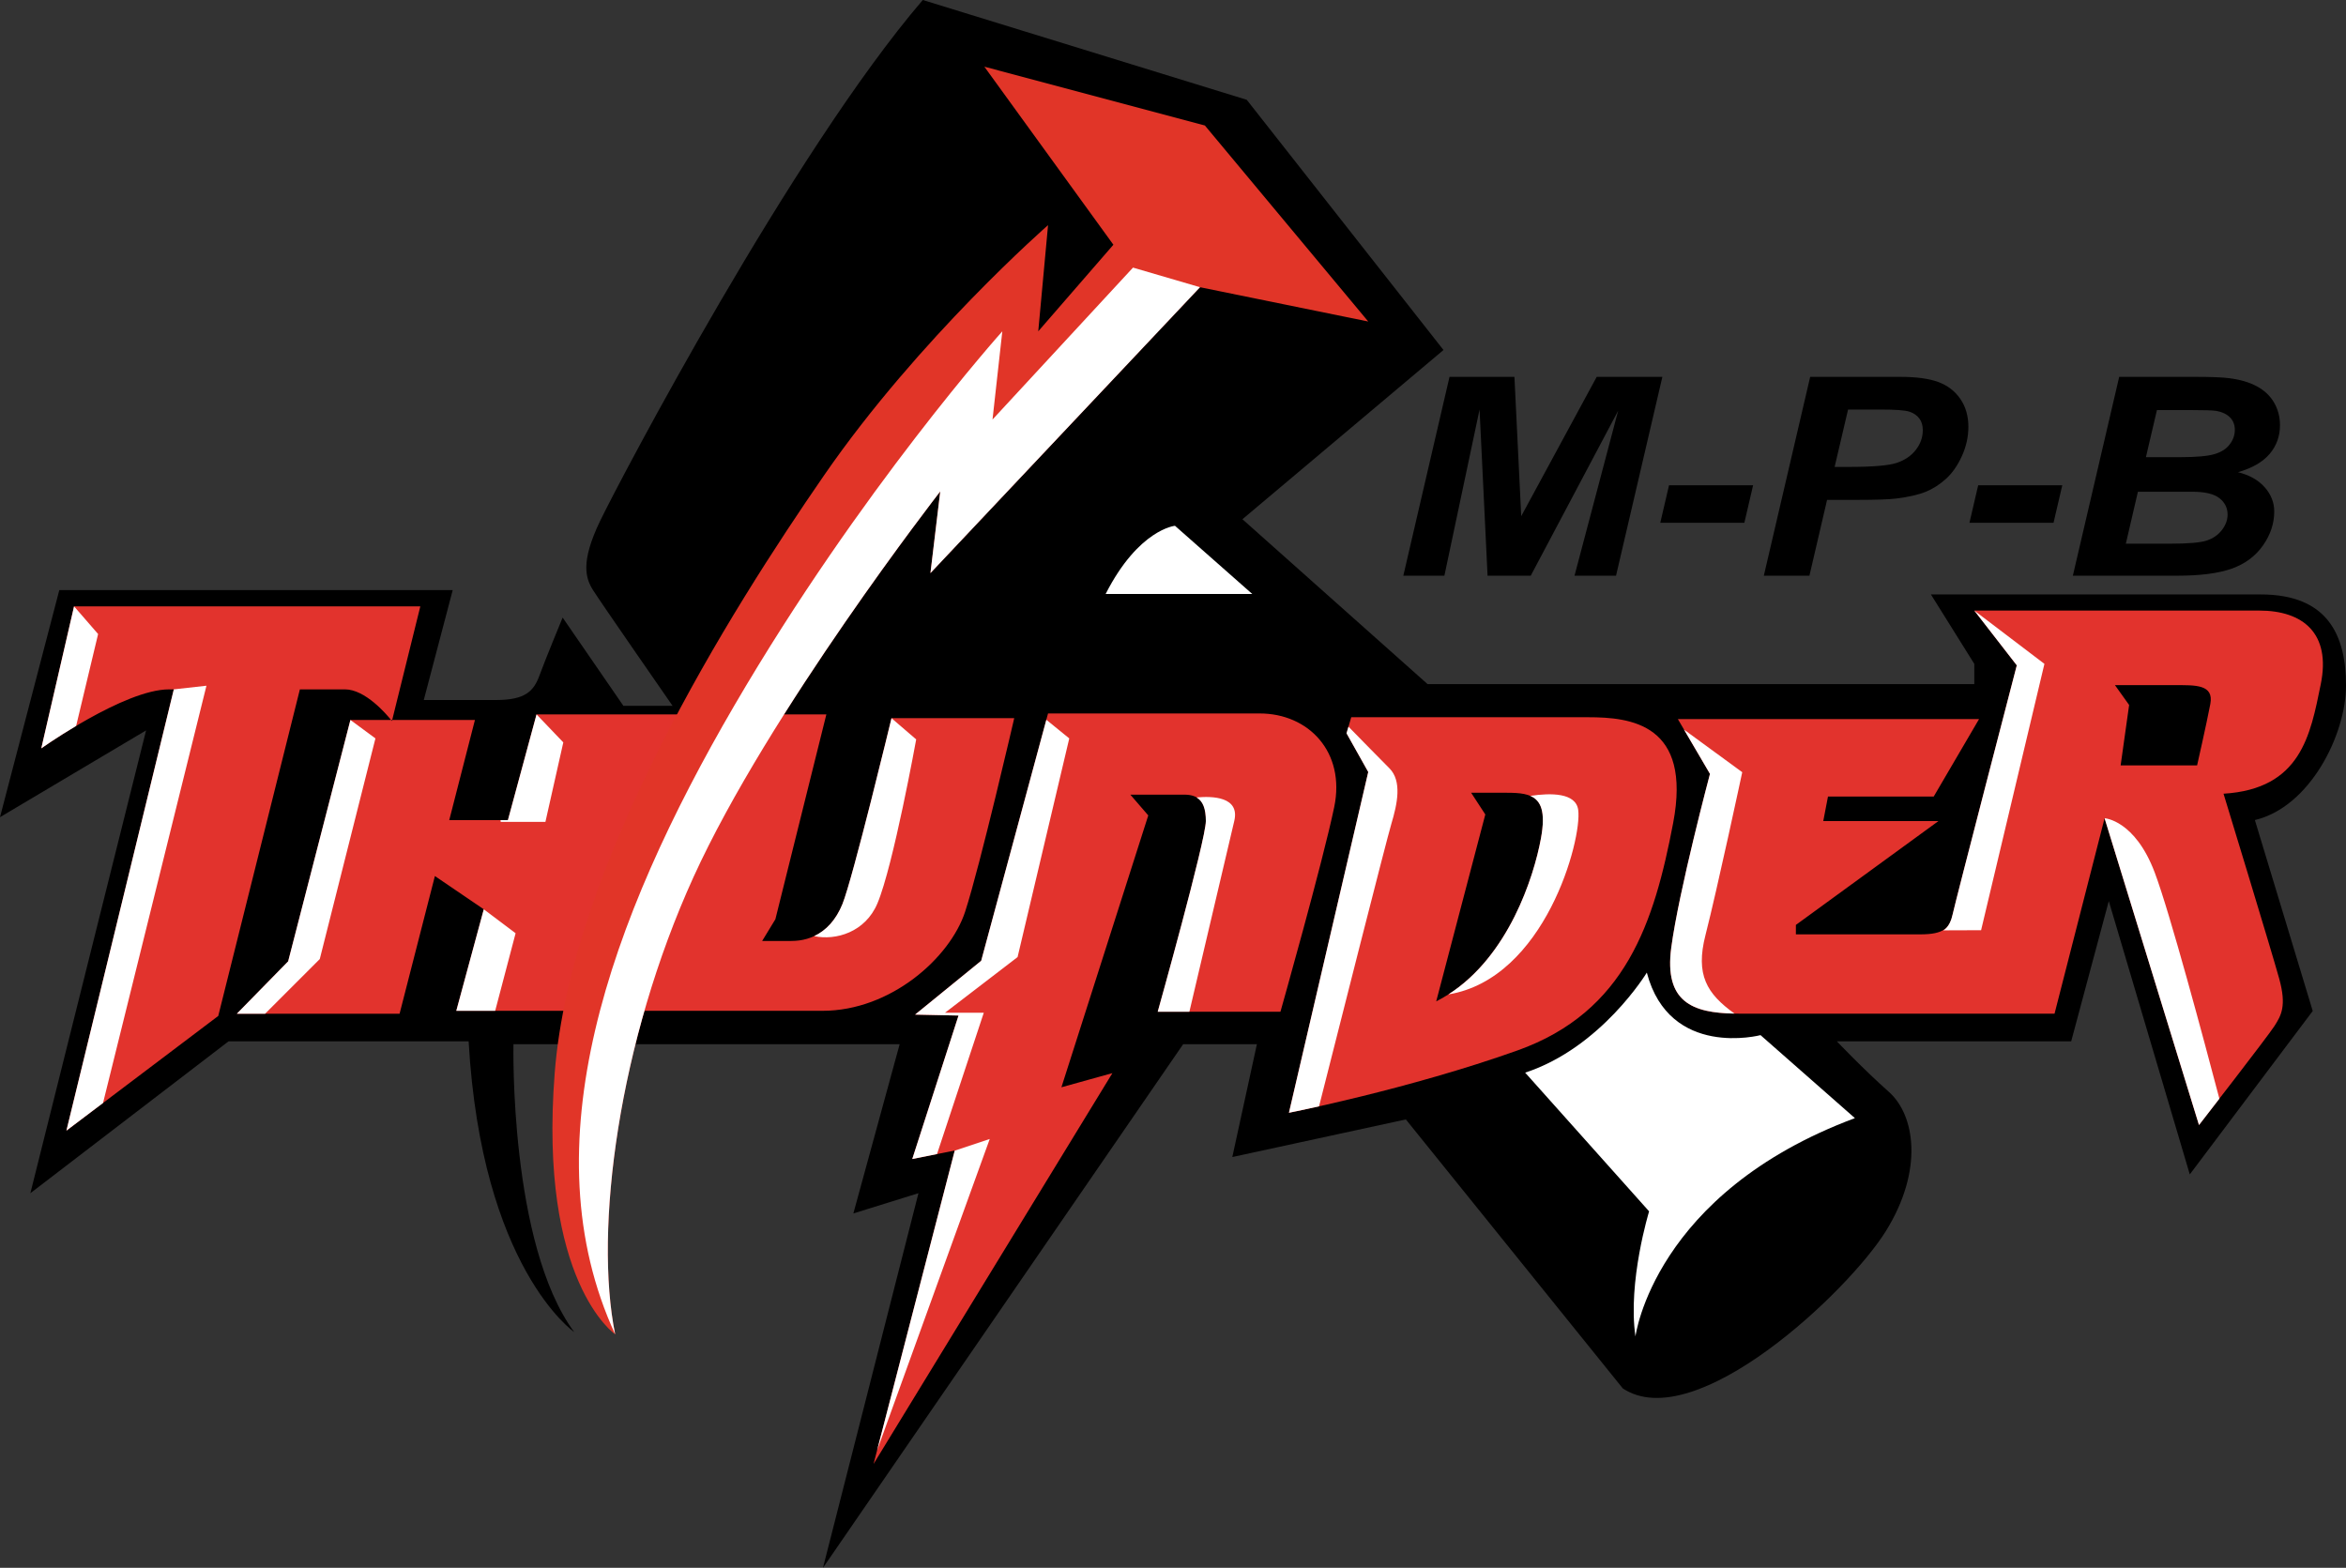 <?xml version="1.0" encoding="utf-8"?>
<!-- Generator: Adobe Illustrator 13.0.0, SVG Export Plug-In . SVG Version: 6.00 Build 14948)  -->
<!DOCTYPE svg PUBLIC "-//W3C//DTD SVG 1.1//EN" "http://www.w3.org/Graphics/SVG/1.1/DTD/svg11.dtd">
<svg version="1.1" id="Layer_1" xmlns="http://www.w3.org/2000/svg" xmlns:xlink="http://www.w3.org/1999/xlink" x="0px" y="0px"
	 width="432px" height="288.711px" viewBox="0 0 432 288.711" enable-background="new 0 0 432 288.711" xml:space="preserve">
<rect x="0" y="0" width="432" height="288.711" fill="#333333" stroke="none"/>
<g>
	<path d="M10.921,108.666h72.444l-5.328,20.242c0,0,7.991,0,13.318,0c5.326,0,6.924-1.599,7.99-4.528
		c1.065-2.93,4.261-10.653,4.261-10.653l11.186,16.247h9.056c0,0-13.317-19.176-14.649-21.308c-1.331-2.13-2.397-5.061,1.332-12.784
		C114.26,88.159,145.952,27.966,169.924,0l59.659,18.378l36.224,46.076l-37.022,31.162l34.093,30.363h100.675v-3.729l-7.99-12.784
		c0,0,48.208,0,60.726,0S432,117.19,432,126.245s-6.658,22.373-16.779,24.77l10.653,35.157l-22.639,30.096l-14.915-50.338
		l-6.925,25.834H338.25c0,0,4.795,5.06,9.589,9.321c4.793,4.262,6.392,14.382-0.533,25.567
		c-6.926,11.187-35.156,37.82-48.474,29.031l-39.951-49.539l-31.96,6.926l4.527-20.774h-13.582l-66.319,96.415l17.579-68.982
		l-11.986,3.729l8.523-31.161H94.55c0,0-0.799,36.758,11.186,53.004c0,0-17.045-11.719-19.442-53.534H42.081L5.592,219.732
		L26.9,134.504L0,150.484L10.921,108.666z"/>
	<path fill="#E2332D" d="M77.4,111.66H13.636L7.602,137.81c0,0,15.287-10.862,23.534-10.862h0.87L12.229,208.21l27.959-21.12
		l15.035-60.143h8.297c3.767,0,7.686,4.629,8.492,5.633h0.208L77.4,111.66z M177.722,167.89c2.782-8.519,9.041-35.637,9.041-35.637
		h-22.599c0,0-7.128,29.553-9.041,34.247c-1.912,4.693-5.389,6.779-9.387,6.779c-3.999,0-5.389,0-5.389,0l2.434-3.998l9.388-37.724
		H98.8l-5.271,19.47H82.725l4.732-18.447H72.22l-0.05,0.2c0,0-0.062-0.079-0.158-0.2h-7.485l-11.465,44.453l-9.455,9.654h29.971
		l6.505-25.363l9.001,6.121l-5.062,18.697c0,0,54.933,0,67.449,0C163.988,186.143,174.939,176.408,177.722,167.89z M231.959,131.384
		c-9.039,0-38.969,0-38.969,0l-12.313,45.547l-12.169,9.909l7.997,0.173l-8.518,26.421l7.823-1.563l-14.95,57.714l43.98-71.967
		l-9.388,2.606l15.992-50.064l-3.302-3.825c0,0,7.127,0,9.908,0c2.782,0,3.999,1.392,3.999,4.868s-8.865,35.115-8.865,35.115h22.598
		c0,0,7.823-27.64,9.909-37.723S240.999,131.384,231.959,131.384z M292.456,132.08c-7.822,0-43.633,0-43.633,0l-0.869,2.955
		l3.999,7.128l-14.603,62.755c0,0,22.077-4.346,42.068-11.473c19.991-7.128,25.206-23.642,28.683-41.895
		S300.279,132.08,292.456,132.08z M283.765,154.332c-1.391,7.648-6.607,23.642-19.297,30.073l9.04-34.42l-2.607-3.998
		c0,0,1.913,0,6.606,0C282.2,145.987,285.156,146.684,283.765,154.332z M416.054,112.438c-7.997,0-52.499,0-52.499,0l7.823,10.082
		c0,0-11.299,43.458-11.82,45.893c-0.522,2.434-1.564,3.65-5.91,3.65s-22.947,0-22.947,0v-1.738l26.249-19.123h-21.208l0.869-4.519
		h19.471l8.344-14.255h-55.454l5.909,10.083c0,0-5.736,21.557-7.127,31.986c-1.391,10.431,4.346,12.169,12.516,12.169
		c8.171,0,58.062,0,58.062,0l9.214-35.984l17.384,56.497c0,0,12.69-16.341,13.907-18.253s2.26-3.65,0.869-8.692
		s-10.257-34.072-10.257-34.072c14.255-0.868,15.994-10.777,17.906-20.165S424.051,112.438,416.054,112.438z M407.015,129.648
		c-0.695,3.65-2.434,11.3-2.434,11.3H390.5l1.564-11.126l-2.608-3.651c0,0,7.129,0,10.953,0S407.71,125.997,407.015,129.648z"/>
	<path fill="#FFFFFF" d="M53.062,177.033l-9.455,9.654h5.203l10.074-10.073l10.25-40.637l-4.607-3.397L53.062,177.033z
		 M12.229,208.21l6.744-5.094l19.044-76.84l-6.011,0.671L12.229,208.21z M371.378,122.521c0,0-11.299,43.458-11.82,45.893
		c-0.522,2.434-1.73,2.909-1.73,2.909l6.976-0.025l11.662-49.047l-12.91-9.812L371.378,122.521z M396.783,160.688
		c-3.66-9.701-9.238-10.006-9.238-10.006l17.384,56.497c0,0,1.62-2.087,3.755-4.853
		C405.834,191.498,399.564,168.062,396.783,160.688z M320.821,142.201l-10.715-7.836l4.774,8.146c0,0-5.736,21.557-7.127,31.986
		c-1.341,10.052,3.947,12.026,11.646,12.156c-5.123-3.672-7.211-7.151-5.352-14.434
		C316.244,163.618,320.821,142.201,320.821,142.201z M84.023,186.143c0,0,2.753,0,7.161,0l3.76-14.287l-5.859-4.41L84.023,186.143z
		 M18.065,116.758l-4.426-5.098h-0.004L7.602,137.81c0,0,2.691-1.911,6.419-4.129L18.065,116.758z M281.796,146.564
		c1.971,0.847,2.855,2.892,1.969,7.768c-1.306,7.181-5.984,21.718-17.055,28.79c17.79-2.92,24.634-28.519,23.907-33.965
		C290.193,145.977,285.593,145.99,281.796,146.564z M168.71,136.161l-4.547-3.908c0,0-7.128,29.553-9.041,34.247
		c-1.202,2.952-3.024,4.871-5.204,5.889c3.993,0.851,9.418-0.72,11.652-6.025C164.5,159.408,168.71,136.161,168.71,136.161z
		 M93.529,151.027h-1.355l0.024,0.326h8.236l3.295-14.643l-4.929-5.153L93.529,151.027z M248.313,133.814l-0.359,1.221l3.999,7.128
		l-14.603,62.755c0,0,2.084-0.41,5.543-1.184c3.264-12.896,12.412-49.013,13.313-52.015c1.099-3.662,2.013-7.871-0.366-10.25
		C254.322,139.952,250.724,136.279,248.313,133.814z M161.5,267.119l20.755-57.374l-6.451,2.15L161.5,267.119z M180.678,176.931
		l-12.169,9.909l7.997,0.173l-8.518,26.421l4.555-0.91l8.614-26.025h-7.139l13.362-10.251l9.518-40.27l-4.222-3.432L180.678,176.931
		z M220.337,146.854c1.166,0.676,1.713,2.047,1.713,4.348c0,3.477-8.865,35.115-8.865,35.115h5.829
		c1.692-7.188,7.042-29.926,8.271-35.146C228.332,146.719,223.292,146.576,220.337,146.854z"/>
	<path fill="#FFFFFF" d="M280.85,197.53l22.822,25.542c0,0-3.979,12.981-2.513,23.032c0,0,3.351-26.381,40.408-40.199
		l-17.378-15.284c0,0-16.75,4.396-20.938-11.515C303.252,179.106,294.877,192.923,280.85,197.53z"/>
	<path fill="#FFFFFF" d="M203.593,109.387h27.009l-14.238-12.563C216.364,96.824,209.665,97.452,203.593,109.387z"/>
	<path fill="#E13528" d="M181.262,12.279l40.609,10.83l30.083,36.099l-30.985-6.317l-49.634,52.643l1.805-15.04
		c0,0-31.588,40.61-45.425,70.992c-13.837,30.383-18.349,64.978-14.438,84.229c0,0-14.139-9.626-11.131-48.131
		c3.008-38.504,32.188-84.83,49.635-110.099c17.447-25.27,41.213-46.026,41.213-46.026l-1.805,19.553l13.837-15.943L181.262,12.279z
		"/>
	<path fill="#FFFFFF" d="M127.715,161.485c13.837-30.382,45.425-70.992,45.425-70.992l-1.805,15.04l49.634-52.643l-12.333-3.61
		l-25.871,27.976l1.805-16.244c0,0-26.172,29.18-49.335,68.888c-23.163,39.707-37.904,81.223-21.959,115.815
		C109.366,226.463,113.877,191.868,127.715,161.485z"/>
	<g>
		<path d="M281.875,106.018h-7.95l-1.474-30.601l-6.477,30.601h-7.562l8.507-36.62h11.954l1.25,25.654l13.899-25.654h12.093
			l-8.534,36.62h-7.645l8.034-30.376L281.875,106.018z"/>
		<path d="M307.34,89.356h15.484l-1.613,6.919h-15.483L307.34,89.356z"/>
		<path d="M333.193,106.018h-8.396l8.535-36.62h16.568c2.946,0,5.276,0.312,6.99,0.937c1.715,0.624,3.072,1.656,4.073,3.097
			c1.001,1.441,1.501,3.16,1.501,5.158c0,1.85-0.398,3.647-1.195,5.396s-1.774,3.147-2.933,4.196
			c-1.159,1.05-2.404,1.846-3.739,2.386c-1.334,0.542-3.133,0.953-5.393,1.237c-1.316,0.166-3.781,0.25-7.396,0.25h-5.364
			L333.193,106.018z M337.835,85.984h2.585c4.43,0,7.386-0.25,8.868-0.751c1.482-0.498,2.65-1.298,3.503-2.397
			c0.852-1.099,1.278-2.307,1.278-3.622c0-0.882-0.218-1.607-0.653-2.173c-0.435-0.565-1.047-0.979-1.834-1.236
			c-0.789-0.259-2.544-0.388-5.269-0.388h-6.004L337.835,85.984z"/>
		<path d="M364.271,89.356h15.485l-1.613,6.919H362.66L364.271,89.356z"/>
		<path d="M381.701,106.018l8.534-36.62h13.928c3.021,0,5.133,0.084,6.338,0.25c2.002,0.249,3.698,0.748,5.088,1.498
			c1.39,0.749,2.446,1.749,3.169,2.997c0.723,1.25,1.084,2.632,1.084,4.147c0,2.031-0.63,3.793-1.891,5.283
			c-1.26,1.49-3.206,2.619-5.837,3.385c2.094,0.516,3.729,1.436,4.906,2.761c1.176,1.324,1.765,2.818,1.765,4.483
			c0,2.198-0.695,4.285-2.085,6.258s-3.308,3.394-5.754,4.259c-2.446,0.866-5.792,1.299-10.036,1.299H381.701z M391.459,100.122
			h8.089c3.392,0,5.666-0.195,6.824-0.586c1.158-0.393,2.085-1.037,2.78-1.936c0.694-0.9,1.043-1.851,1.043-2.849
			c0-1.216-0.502-2.22-1.502-3.01c-1.001-0.791-2.668-1.187-5.004-1.187h-10.008L391.459,100.122z M395.156,84.185h6.395
			c2.872,0,4.938-0.183,6.199-0.549c1.26-0.366,2.204-0.966,2.835-1.8c0.629-0.832,0.945-1.723,0.945-2.672
			c0-0.933-0.297-1.698-0.89-2.299c-0.594-0.599-1.437-0.998-2.529-1.198c-0.612-0.101-2.085-0.15-4.421-0.15h-6.505L395.156,84.185
			z"/>
	</g>
</g>
</svg>
